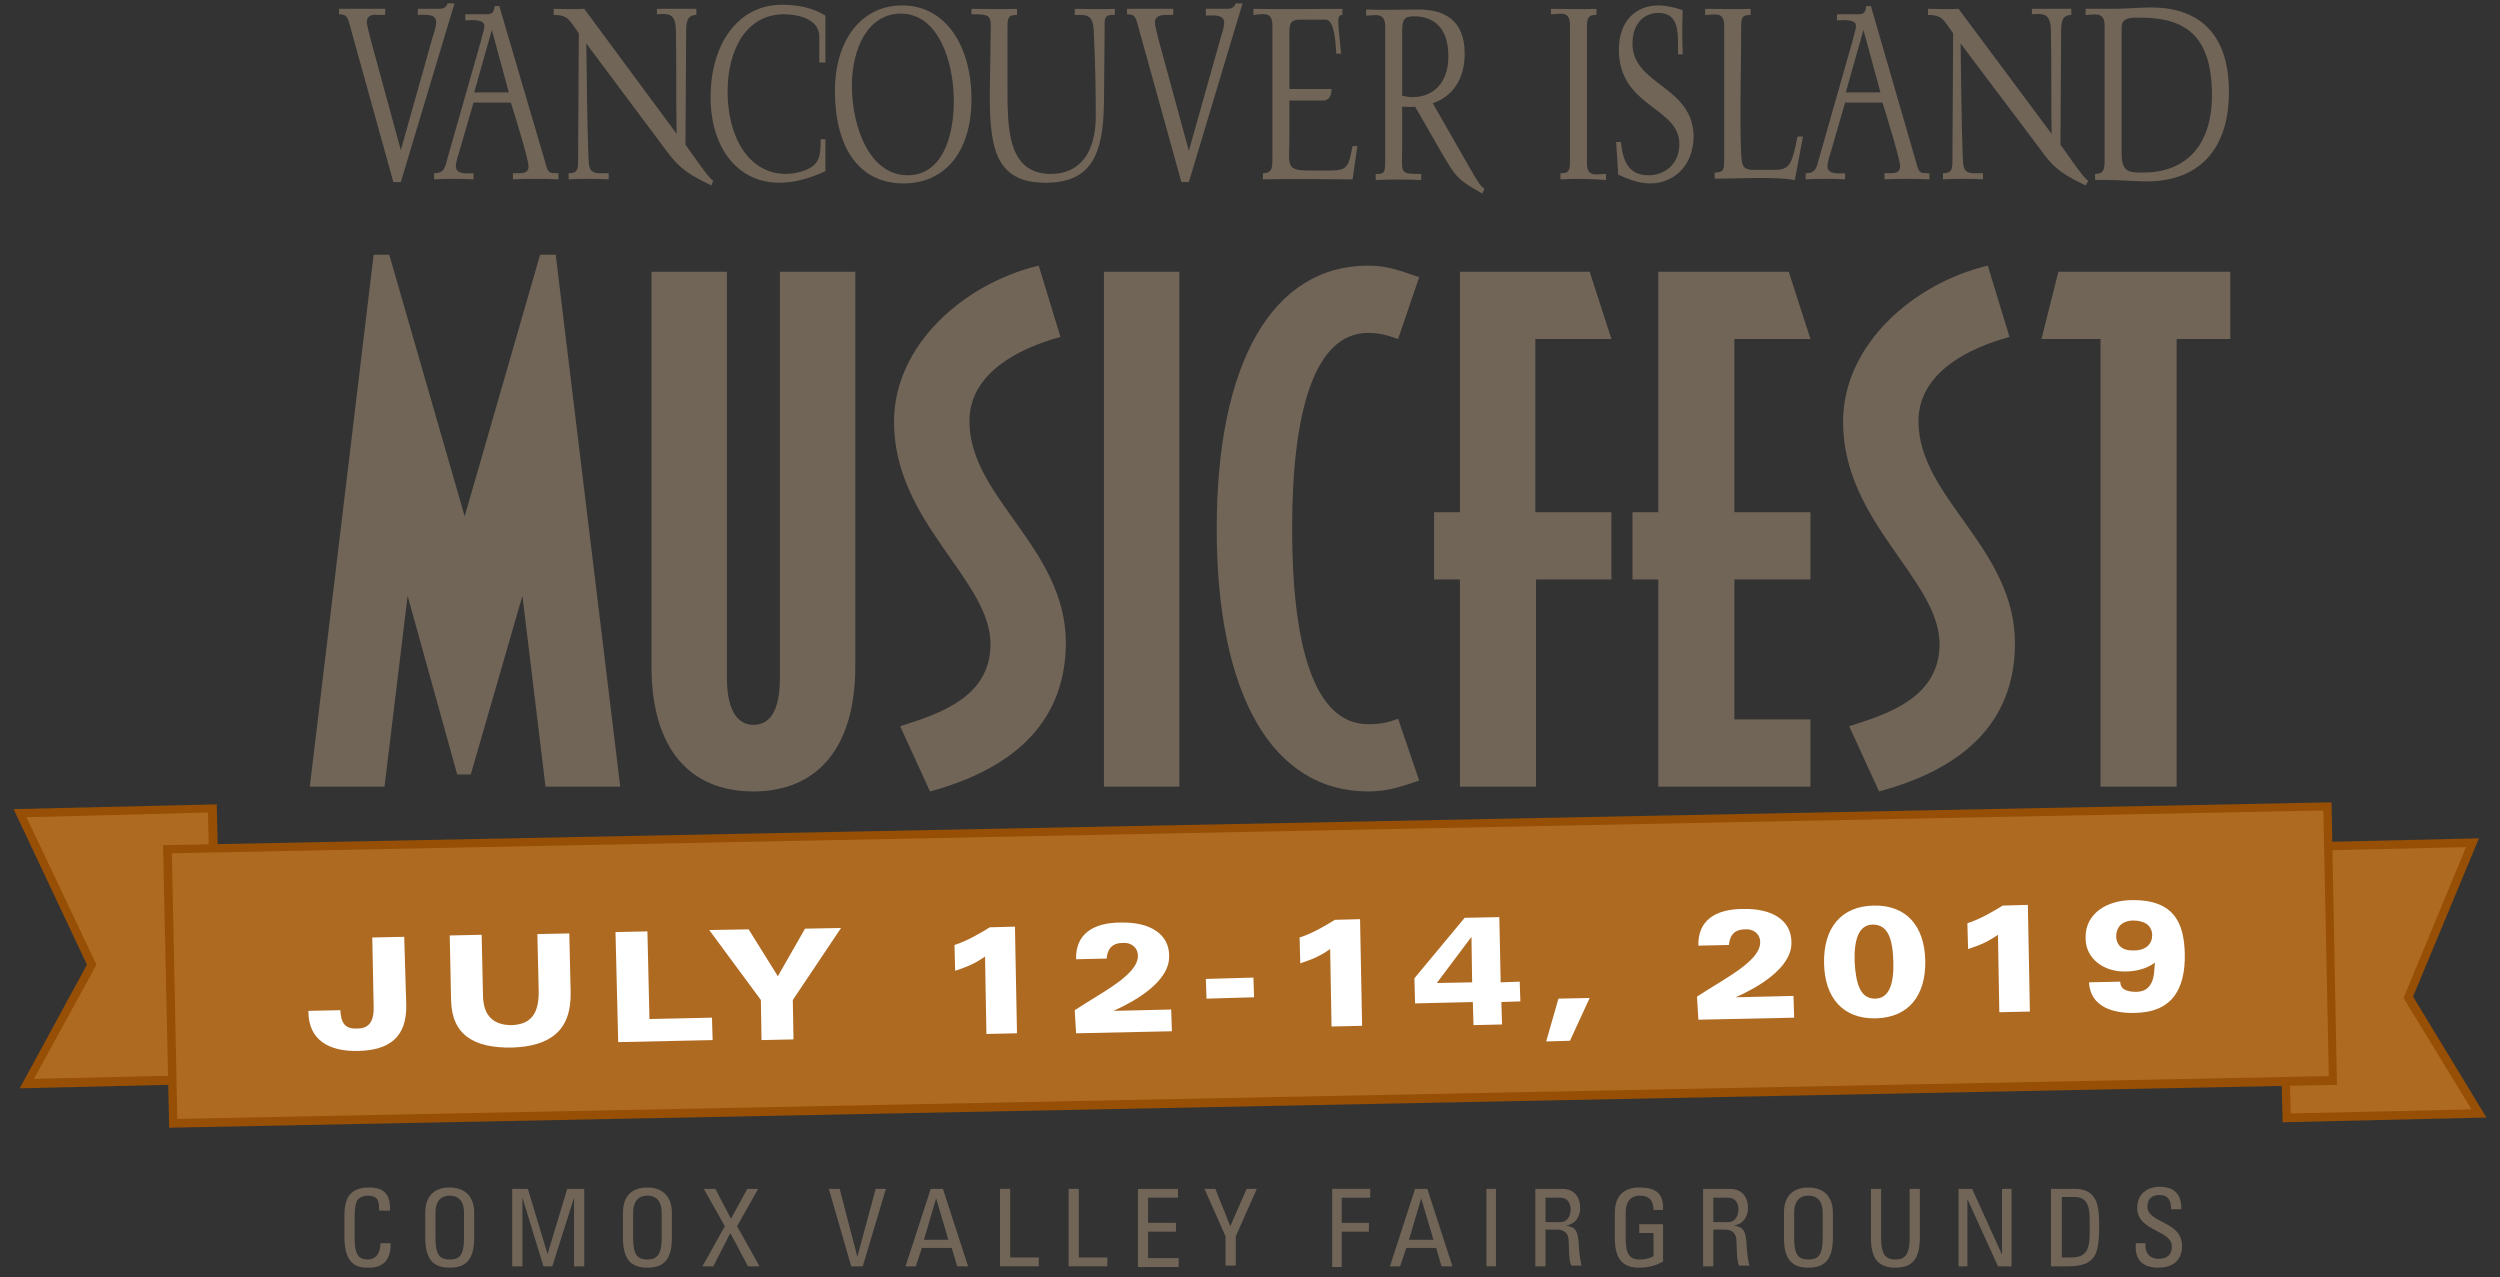 <?xml version="1.0" encoding="utf-8"?>
<!-- Generator: Adobe Illustrator 21.0.2, SVG Export Plug-In . SVG Version: 6.00 Build 0)  -->
<svg version="1.1" id="Layer_1" xmlns="http://www.w3.org/2000/svg" xmlns:xlink="http://www.w3.org/1999/xlink" x="0px" y="0px"
	 viewBox="0 0 368 188" style="enable-background:new 0 0 368 188;" xml:space="preserve">
<rect x="0" y="0" width="368" height="188" fill="#333333" stroke="none"/>
<style type="text/css">
	.st0{fill:#716558;}
	.st1{fill:#AF6A22;}
	.st2{fill:#964F05;}
	.st3{fill:#FFFFFF;}
</style>
<g>
	<g>
		<g>
			<g>
				<path class="st0" d="M59,26.8h-1.1L51.6,4.1c-0.4-1.4-0.4-2-1.7-2V1.3c2.3,0,4.5,0,6.8,0v0.9c-0.3,0-0.7,0-1.1,0
					C55,2.1,54,2.2,54,3.2c0,0.6,0.4,1.8,0.5,2.4L59,22.1l4.7-16.7c0.2-0.6,0.5-1.5,0.5-2.2c0-1.3-2-1-2.7-1V1.3c0.9,0,1.9,0,2.9,0
					c0.6,0,1.2,0,1.5-0.8h1L59,26.8z"/>
				<path class="st0" d="M74.9,13.6h-5.1l2.6-9.2L74.9,13.6z M82.2,26.4v-0.9c-1.5,0-1.5,0-2-1.8L73.5,0.9h-0.7
					c-0.1,1.1-0.5,1.2-1.3,1.2h-3V3c0.5,0,2.8-0.3,2.8,0.8c0,0.6-0.4,1.6-0.5,2.2l-4.9,17.2c-0.4,1.5-0.5,2.3-2,2.3v0.9
					c1.9-0.1,3.8-0.1,5.8,0v-0.9c-0.6,0-2.6,0.3-2.6-1c0-0.7,0.4-1.8,0.6-2.5l2-6.9h5.5c0.5,1.6,2.6,8.3,2.6,9.4c0,1-0.9,1-1.5,1
					l-0.8,0v0.9C77.7,26.3,80,26.3,82.2,26.4z"/>
				<path class="st0" d="M104.7,27.3c-2.8-1.4-4.5-2.2-6.6-5.1L86.3,6.4c0.1,5.4,0.1,10.8,0.3,16.2c0.1,1.7-0.1,2.8,1.5,2.9
					c0.5,0,1,0,1.5,0v0.9c-2-0.1-4-0.1-5.9,0v-0.9c1.5,0,1.4-0.8,1.4-2.3l0.1-18.3c-1.4-1.9-1.5-2.7-3.7-2.7V1.3c1.5,0,3,0.1,4.5,0
					l13.6,18.4c-0.1-4.9,0-9.8-0.1-14.8c0-1.3-0.1-2.7-1.4-2.8c-0.5-0.1-0.9,0-1.4,0V1.3c1.9,0,3.8,0,5.8,0v0.9
					c-1.5,0-1.5,1.3-1.5,2.7l-0.1,16.4c0.7,0.9,3.4,5,4.1,5.3L104.7,27.3z"/>
				<path class="st0" d="M120.6,9.2l0-2.5c0-0.5,0-0.9,0-1.4c-0.1-2.7-3.5-3.2-5.2-3.2c-5.4,0-8.3,5-8.3,11.4c0,6.5,3,12.1,8.6,12.1
					c1.3,0,4.2-0.5,4.8-2.3c0.3-0.8,0.3-1.9,0.3-2.8h0.7v4.7c-2.2,1-4.4,1.7-6.8,1.7c-6,0-10.1-5-10.1-12.6
					c0-7.9,4.1-13.6,10.5-13.6c2.2,0,4.5,0.4,6.4,1.6v6.9H120.6z"/>
				<path class="st0" d="M140.4,14.9c0,5.4-1.8,10.9-6.8,10.9c-5.6,0-8.2-7.1-8.2-13.2c0-5.5,2.4-10.6,7.2-10.6
					C138.1,2,140.4,9,140.4,14.9z M143,14.6c0-7.7-3.7-13.8-10.2-13.8c-6,0-9.9,5.1-9.9,12.6c0,8.1,3.4,13.6,10.1,13.6
					C139.2,27,143,22.2,143,14.6z"/>
				<path class="st0" d="M162.6,4.5l-0.1,10.7c-0.1,7.9-2.1,11.7-8.6,11.7c-7.2,0-8.2-4.9-8.2-12.7c0-2.6,0.1-5.2,0.1-7.8
					c0-4.1,0.6-4.3-2.8-4.3V1.3c2.2,0,4.5,0.1,6.7,0v0.9c-1.3,0-1.4,0.4-1.4,1.9c0,2.8,0,5.6,0,8.4c0,6.2-0.1,13.1,6.4,13.1
					c4.3,0,6.6-3.2,6.6-8.5c0-4.2-0.1-8.4-0.3-12.6c-0.1-2.5-1.2-2.3-2.8-2.3V1.3c2,0,3.9,0.1,5.9,0v0.9
					C162.4,2.1,162.6,2.8,162.6,4.5z"/>
				<path class="st0" d="M175,26.8h-1.1l-6.3-22.7c-0.4-1.4-0.4-2-1.7-2V1.3c2.3,0,4.5,0,6.8,0v0.9c-0.3,0-0.7,0-1.1,0
					c-0.6,0-1.6,0.1-1.6,1.1c0,0.6,0.4,1.8,0.5,2.4l4.5,16.5l4.7-16.7c0.2-0.6,0.5-1.5,0.5-2.2c0-1.3-2-1-2.7-1V1.3
					c0.9,0,1.9,0,2.9,0c0.6,0,1.2,0,1.5-0.8h1L175,26.8z"/>
				<path class="st0" d="M199.1,26.4c-4.4,0-8.8-0.1-13.2,0v-0.9c1.5,0,1.4-1,1.4-2.6V3.8c0-2.2-1.3-1.7-2.8-1.6V1.3
					c4.4,0.1,8.8,0,13.1,0v0.9c-0.5,0-0.6,0.4-0.6,0.8c0,1.6,0.3,3.3,0.4,4.9h-0.7c-0.1-1.3-0.2-4.9-1.5-5c-0.3,0-0.7,0-1,0h-2.9
					c-1.7,0-1.5,1-1.5,2.9v7.3h6.2c0,1-0.4,1.7-1.2,1.7h-5l0,5.2c0,4.4-0.7,5.1,3,5.1c1,0,2,0,3,0c2.6,0,2.7-0.6,3.3-3.6h0.7
					L199.1,26.4z"/>
				<path class="st0" d="M213.2,8.3c0,4-2.3,6-5.3,6c-0.5,0-1-0.1-1.5-0.2V4.6c0-1.7,0.3-2.2,1.7-2.2C211.1,2.4,213.2,4.1,213.2,8.3
					z M218.5,27.8c-0.7-0.5-1.2-1.5-1.7-2.3l-5.9-10.3c2.9-1,4.7-3.5,4.7-7.3c0-5.2-3.3-6.5-6.8-6.5c-2.6,0-5.1,0.1-7.7,0v0.9
					c1.3,0,2.8-0.6,2.8,1.6v19.9c0,1.5-0.1,1.9-1.4,1.8v0.9c2.2-0.1,4.5-0.1,6.7,0v-0.9c-3.3,0-2.8,0-2.8-4.1c0-1.9,0-3.8,0-5.8
					c0.6,0,1.3,0.1,1.9,0l3.8,6.6c2.3,4,2.6,4.2,6.1,6.2L218.5,27.8z"/>
				<path class="st0" d="M229.7,26.4v-0.9c1.1,0,1.4-0.2,1.4-1.7l0-20.1c0-2.2-1.4-1.6-2.8-1.6V1.3c2.2,0,4.5,0.1,6.7,0v0.9
					c-1.1,0-1.4,0.3-1.4,1.7v20.1c0,2.2,1.4,1.6,2.8,1.6v0.9C234.2,26.3,232,26.3,229.7,26.4z"/>
				<path class="st0" d="M242.9,27c-1.6,0-3.2-0.6-4.7-1.3l-0.3-4.8h0.7c0.3,3.1,1.3,4.9,4.1,4.9c2.2,0,4.5-1.5,4.5-4.6
					c0-5.5-8.9-5.4-8.9-13.9c0-4.3,2.6-6.5,5.8-6.5c1.2,0,2.4,0.3,3.6,0.7c-0.1,2.2-0.1,4.3,0,6.5H247c0-3,0.3-6.1-2.9-6.1
					c-2.2,0-3.8,1.7-3.8,4.5c0,6.2,9,6.2,9,13.8C249.2,24.6,246.2,27,242.9,27z"/>
				<path class="st0" d="M264.2,26.5c-1.8-0.3-3.6-0.3-5.3-0.3c-2.2,0-4.3,0.1-6.5,0.1v-0.9c1.3,0,1.4-0.4,1.4-1.8V3.8
					c0-2.2-1.4-1.6-2.8-1.6V1.3c2.2,0,4.5,0.1,6.7,0v0.9c-1.3,0-1.4,0.4-1.4,1.9c0,4.1-0.1,8.2-0.1,12.3c0,2.1,0,4.2,0.1,6.3
					c0.1,1.5,0.2,2.2,1.5,2.3c0.4,0,0.8,0,1.1,0c4.3,0,4.6,0.6,5.7-4.9h0.8L264.2,26.5z"/>
				<path class="st0" d="M276.8,13.6h-5.1l2.6-9.2L276.8,13.6z M284,26.4v-0.9c-1.5,0-1.5,0-2-1.8l-6.6-22.8h-0.7
					c-0.1,1.1-0.5,1.2-1.3,1.2h-3V3c0.5,0,2.8-0.3,2.8,0.8c0,0.6-0.4,1.6-0.5,2.2l-4.9,17.2c-0.4,1.5-0.5,2.3-2,2.3v0.9
					c1.9-0.1,3.9-0.1,5.8,0v-0.9c-0.6,0-2.6,0.3-2.6-1c0-0.7,0.4-1.8,0.6-2.5l2-6.9h5.5c0.5,1.6,2.6,8.3,2.6,9.4c0,1-0.9,1-1.5,1
					l-0.8,0v0.9C279.6,26.3,281.8,26.3,284,26.4z"/>
				<path class="st0" d="M307,27.3c-2.8-1.4-4.5-2.2-6.5-5.1L288.6,6.4c0.1,5.4,0.1,10.8,0.3,16.2c0.1,1.7-0.1,2.8,1.5,2.9
					c0.5,0,1,0,1.5,0v0.9c-2-0.1-4-0.1-5.9,0v-0.9c1.5,0,1.4-0.8,1.4-2.3l0.1-18.3c-1.4-1.9-1.5-2.7-3.7-2.7V1.3c1.5,0,3,0.1,4.5,0
					L302,19.7c-0.1-4.9,0-9.8-0.1-14.8c0-1.3-0.1-2.7-1.4-2.8c-0.5-0.1-0.9,0-1.4,0V1.3c1.9,0,3.9,0,5.8,0v0.9
					c-1.5,0-1.5,1.3-1.5,2.7l-0.1,16.4c0.7,0.9,3.4,5,4.1,5.3L307,27.3z"/>
				<path class="st0" d="M325.6,14c0,7.8-4.2,11.4-10.1,11.4c-1.9,0-3.2,0.1-3.2-2.8V4c0-1.6,1.9-1.4,2.8-1.4
					C321.5,2.6,325.6,5.1,325.6,14z M328.1,13.5c0-9-4.9-12.4-11.4-12.4c-1.9,0-3.8,0.2-5.7,0.2c-1.3,0-2.6,0-4,0v0.9
					c1.3,0,2.8-0.6,2.8,1.6v19.7c0,1.4-0.1,2.1-1.4,2.1v0.9c2.7-0.1,5.3,0.2,7.9,0.2C323.1,26.6,328.1,22.6,328.1,13.5z"/>
			</g>
			<path class="st0" d="M80.3,115.8l-3.4-28.1L69.3,114h-2L60,87.7l-3.4,28.1h-11L55,37.5h2.3l11.1,38.5l11.1-38.5h2.3l9.5,78.3
				H80.3z M110.9,116.5c-9.2,0-15-6.1-15-18.4V40H107v59.8c0,4.1,1.2,6.9,3.9,6.9c2.9,0,3.9-2.9,3.9-6.9V40h11.1v58.1
				C125.9,110.2,120.2,116.5,110.9,116.5z M136.9,116.5l-4.4-9.6c6.1-1.9,13.3-4.4,13.3-12.1c0-9.5-14.2-17.9-14.2-32.7
				c0-11.4,10.4-20.4,21.3-23l3.2,10.5c-5.9,1.6-13.4,5.2-13.4,12.4c0,11.3,14.2,18.6,14.2,32.7
				C156.8,106.7,148.7,113.3,136.9,116.5z M162.5,115.8V40h11.1v75.8H162.5z M201.4,116.5c-14.1,0-22.3-14.2-22.3-38.7
				c0-24.4,8.2-38.7,22.3-38.7c3,0,5.1,0.9,7.5,1.7l-3.1,9.1c-1.7-0.6-2.8-0.9-4.4-0.9c-8.1,0-11.2,12.1-11.2,28.8
				c0,16.9,3.1,28.8,11.2,28.8c1.7,0,2.8-0.2,4.4-0.8l3.1,9.1C206.5,115.7,204.4,116.5,201.4,116.5z M226.1,85.3v30.5h-11.2V85.3
				h-3.8v-9.9h3.8V40H234l3.2,9.9h-11.2v25.5h11.2v9.9H226.1z M244.1,115.8V85.3h-3.8v-9.9h3.8V40h19.2l3.2,9.9h-11.2v25.5h11.2v9.9
				h-11.2v20.6h11.2v9.9H244.1z M276.6,116.5l-4.4-9.6c6.1-1.9,13.3-4.4,13.3-12.1c0-9.5-14.2-17.9-14.2-32.7
				c0-11.4,10.4-20.4,21.3-23l3.2,10.5c-5.9,1.6-13.4,5.2-13.4,12.4c0,11.3,14.2,18.6,14.2,32.7
				C296.6,106.7,288.5,113.3,276.6,116.5z M320.4,49.9v65.9h-11.2V49.9h-8.7L303,40h25.3v9.9H320.4z"/>
		</g>
	</g>
	<g>
		<g>
			<g>
				<polygon class="st1" points="354.4,146.8 363.9,124 335.6,124.7 336.6,164.5 364.9,163.9 				"/>
				<path class="st2" d="M336,165.2l-1-41.1l29.9-0.7l-9.7,23.3l10.8,17.8L336,165.2z M336.2,125.3l1,38.6l26.6-0.6l-10-16.4
					l9.2-22.2L336.2,125.3z"/>
			</g>
			<g>
				<polygon class="st1" points="13.5,141.9 2.9,119.7 31.2,119 32.2,158.9 4,159.5 				"/>
				<path class="st2" d="M2.9,160.2l9.9-18.2L2,119.1l29.9-0.7l1,41.1L2.9,160.2z M3.9,120.3L14.2,142L5,158.8l26.6-0.6l-1-38.6
					L3.9,120.3z"/>
			</g>
			<g>
				
					<rect x="25.1" y="121.9" transform="matrix(1 -1.976487e-02 1.976487e-02 1 -2.772 3.666)" class="st1" width="318" height="40.4"/>
				<path class="st2" d="M24.9,166L24,124.4l0.6,0l318.6-6.3l0.8,41.6l-0.6,0L24.9,166z M25.3,125.6l0.8,39.1l316.7-6.3l-0.8-39.1
					L25.3,125.6z"/>
			</g>
		</g>
		<g>
			<g>
				<path class="st3" d="M59.8,147.9c0.1,4.8-2.5,6.7-7.1,6.8c-4.4,0.1-7.2-1.7-7.3-5.6l0-0.3l4.7-0.1c0.1,1.8,0.6,2.8,2.5,2.7
					c1.5,0,2.5-0.8,2.4-3.3l-0.2-10.1l4.7-0.1L59.8,147.9z"/>
				<path class="st3" d="M84,146.1c0.1,5.6-3,7.9-8.6,8.1c-5.7,0.1-8.9-1.9-9-7l-0.2-9.5l4.7-0.1l0.2,9.1c0.1,2.9,1.6,4.2,4.2,4.2
					c3.1-0.1,4-2,4-4.9l-0.2-8.5l4.7-0.1L84,146.1z"/>
				<path class="st3" d="M90.6,137.2l4.7-0.1l0.3,12.9l9.2-0.2l0.1,3.3L91,153.4L90.6,137.2z"/>
				<path class="st3" d="M112,147.2l-7.6-10.3l5.8-0.1l4.3,6.9l4-7l5.3-0.1l-7.1,10.6l0.1,5.8l-4.7,0.1L112,147.2z"/>
				<path class="st3" d="M145,140.8c-1.6,1.1-2.6,1.5-4.4,2.1l-0.1-3.8c1.9-0.6,3.9-1.8,5.2-2.6l3.7-0.1l0.3,15.7l-4.5,0.1
					L145,140.8z"/>
				<path class="st3" d="M158.2,148.7c4.1-2.7,9.3-5.2,9.3-8c0-1.3-1.1-2-2.2-1.9c-1.7,0-2.3,1-2.4,2.3l-4.5,0.1
					c-0.1-3.7,2.5-5.4,6.6-5.4c4.3-0.1,7.1,1.7,7.1,4.9c0.1,3.9-5.3,6.8-8.2,8.1l0,0l8.5-0.2l0.1,3.2l-14.1,0.3L158.2,148.7z"/>
				<path class="st3" d="M177.5,144.1l7-0.2l0.1,2.9l-7,0.2L177.5,144.1z"/>
				<path class="st3" d="M195.8,139.7c-1.6,1.1-2.6,1.5-4.4,2.1l-0.1-3.8c1.9-0.6,3.9-1.8,5.2-2.6l3.7-0.1l0.3,15.7l-4.5,0.1
					L195.8,139.7z"/>
				<path class="st3" d="M216.8,147.5l-8.5,0.2l-0.1-3.7l7.4-8.9l5.1-0.1l0.2,9.6l2.8-0.1l0.1,2.9l-2.8,0.1l0.1,3.3l-4.2,0.1
					L216.8,147.5z M216.6,137.9L216.6,137.9l-5.1,6.8v0l5.2-0.1L216.6,137.9z"/>
				<path class="st3" d="M229.4,147l4.6-0.1l-2.9,6.3l-3.5,0.1L229.4,147z"/>
				<path class="st3" d="M249.8,146.7c4.1-2.7,9.3-5.2,9.3-8c0-1.3-1.1-2-2.2-1.9c-1.7,0-2.3,1-2.4,2.3l-4.5,0.1
					c-0.1-3.7,2.5-5.4,6.6-5.4c4.3-0.1,7.1,1.7,7.1,4.9c0.1,3.9-5.3,6.8-8.2,8.1l0,0l8.5-0.2l0.1,3.2l-14.1,0.3L249.8,146.7z"/>
				<path class="st3" d="M275.8,133.3c4.8-0.1,7.5,3,7.6,8.1c0.1,5.2-2.5,8.4-7.3,8.5c-4.8,0.1-7.5-3-7.6-8.1
					C268.4,136.6,271,133.4,275.8,133.3z M276,147c2.1,0,2.8-2.2,2.7-5.5c-0.1-3.3-0.8-5.4-3-5.4c-2.1,0-2.8,2.2-2.7,5.5
					C273.2,145,273.9,147,276,147z"/>
				<path class="st3" d="M294.1,137.6c-1.6,1.1-2.6,1.5-4.4,2.1l-0.1-3.8c1.9-0.6,3.9-1.8,5.2-2.6l3.7-0.1l0.3,15.7l-4.5,0.1
					L294.1,137.6z"/>
				<path class="st3" d="M312.1,144.5c0,0.6,0.3,1,0.7,1.2c0.4,0.2,1,0.3,1.6,0.3c1.3,0,2.5-0.6,2.7-3l0.1-1.3
					c-1.2,0.9-2.8,1.3-4.3,1.3c-3.1,0.1-5.9-1.8-5.9-4.9c-0.1-3.8,3.4-5.6,6.8-5.6c6.4-0.1,7.7,3.6,7.8,7.9c0.1,5.1-1.8,8.6-7.3,8.7
					c-3.1,0.1-6.6-0.8-6.8-4.5L312.1,144.5z M314.2,139.9c1.7,0,2.6-1,2.6-2.2c0-1.6-1.3-2.2-2.8-2.2c-1.2,0-2.5,0.6-2.5,2.4
					C311.6,139.4,312.7,140,314.2,139.9z"/>
			</g>
		</g>
	</g>
	<g>
		<path class="st0" d="M55.8,178.2c0-0.6,0-1.3-0.3-1.7c-0.3-0.4-1-0.5-1.3-0.5c-1.2,0-1.7,0.7-1.7,0.9c0,0.1-0.3,0.4-0.3,2.4v3
			c0,2.8,0.9,3.1,2,3.1c0.4,0,1.8-0.2,1.8-2.4h1.5c0.1,3.6-2.5,3.6-3.2,3.6c-1.4,0-3.6-0.1-3.6-4.5v-3.2c0-3.2,1.4-4.1,3.7-4.1
			c2.3,0,3.1,1.2,3,3.4H55.8z"/>
		<path class="st0" d="M62.6,182.2v-3.7c0-2.3,1.2-3.7,3.6-3.7s3.6,1.5,3.6,3.7v3.7c0,3.2-1.2,4.4-3.6,4.4S62.6,185.4,62.6,182.2z
			 M68.3,182.3v-3.8c0-2.4-1.6-2.5-2.1-2.5s-2.1,0.1-2.1,2.5v3.8c0,2.5,0.7,3.1,2.1,3.1C67.6,185.4,68.3,184.8,68.3,182.3z"/>
		<path class="st0" d="M76.8,186.4h-1.4V175h2.3l2.9,9.6h0l2.9-9.6H86v11.4h-1.5v-10.1h0l-3.2,10.1H80l-3.1-10.1h0V186.4z"/>
		<path class="st0" d="M91.7,182.2v-3.7c0-2.3,1.2-3.7,3.6-3.7s3.6,1.5,3.6,3.7v3.7c0,3.2-1.2,4.4-3.6,4.4S91.7,185.4,91.7,182.2z
			 M97.4,182.3v-3.8c0-2.4-1.6-2.5-2.1-2.5s-2.1,0.1-2.1,2.5v3.8c0,2.5,0.7,3.1,2.1,3.1C96.6,185.4,97.4,184.8,97.4,182.3z"/>
		<path class="st0" d="M111.8,186.4h-1.7l-2.6-4.9l-2.5,4.9h-1.6l3.3-5.9l-3.1-5.5h1.7l2.3,4.4l2.4-4.4h1.6l-3.1,5.5L111.8,186.4z"
			/>
		<path class="st0" d="M127,186.4h-1.7L122,175h1.6l2.6,10h0l2.7-10h1.5L127,186.4z"/>
		<path class="st0" d="M137,175h1.8l3.7,11.4h-1.6l-0.8-2.7h-4.4l-0.9,2.7h-1.5L137,175z M137.8,176.4L137.8,176.4l-1.8,6.1h3.6
			L137.8,176.4z"/>
		<path class="st0" d="M147.2,186.4V175h1.5v10.1h4.2v1.3H147.2z"/>
		<path class="st0" d="M157.3,186.4V175h1.5v10.1h4.2v1.3H157.3z"/>
		<path class="st0" d="M167.5,186.4V175h5.9v1.3h-4.4v3.7h4.1v1.3h-4.1v3.9h4.5v1.3H167.5z"/>
		<path class="st0" d="M183.5,175h1.5l-3.1,7v4.3h-1.5v-4.3l-3.1-7h1.6l2.2,5.5L183.5,175z"/>
		<path class="st0" d="M196.1,186.4V175h5.6v1.3h-4.2v3.7h4v1.3h-4v5.2H196.1z"/>
		<path class="st0" d="M208.3,175h1.8l3.7,11.4h-1.6l-0.8-2.7H207l-0.9,2.7h-1.5L208.3,175z M209.2,176.4L209.2,176.4l-1.8,6.1h3.6
			L209.2,176.4z"/>
		<path class="st0" d="M220.2,186.4h-1.4V175h1.4V186.4z"/>
		<path class="st0" d="M227.5,181.2v5.2H226V175h3.9c2,0,2.7,1.4,2.7,2.8c0,1.3-0.7,2.4-2.1,2.6v0c1.3,0.2,1.8,0.6,1.9,2.9
			c0,0.5,0.2,2.3,0.4,3h-1.5c-0.4-0.8-0.3-2.3-0.4-3.8c-0.1-1.4-1.2-1.5-1.7-1.5H227.5z M227.5,179.9h2.2c1,0,1.5-0.9,1.5-1.9
			c0-0.8-0.4-1.7-1.5-1.7h-2.2V179.9z"/>
		<path class="st0" d="M243.4,178.1c0-1.3-0.6-2.1-2-2.1c-0.5,0-2.1,0.1-2.1,2.5v3.8c0,2.5,0.7,3.1,2.1,3.1c1,0,1.7-0.3,2-0.5v-3.4
			h-2.1v-1.3h3.5v5.5c-0.9,0.5-2,0.9-3.5,0.9c-2.4,0-3.6-1.2-3.6-4.4v-3.7c0-2.3,1.2-3.7,3.6-3.7c2.5,0,3.6,0.9,3.5,3.3H243.4z"/>
		<path class="st0" d="M252.2,181.2v5.2h-1.5V175h3.9c2,0,2.7,1.4,2.7,2.8c0,1.3-0.7,2.4-2.1,2.6v0c1.3,0.2,1.8,0.6,1.9,2.9
			c0,0.5,0.2,2.3,0.4,3H256c-0.4-0.8-0.3-2.3-0.4-3.8c-0.1-1.4-1.2-1.5-1.7-1.5H252.2z M252.2,179.9h2.2c1,0,1.5-0.9,1.5-1.9
			c0-0.8-0.4-1.7-1.5-1.7h-2.2V179.9z"/>
		<path class="st0" d="M262.6,182.2v-3.7c0-2.3,1.2-3.7,3.6-3.7c2.4,0,3.6,1.5,3.6,3.7v3.7c0,3.2-1.2,4.4-3.6,4.4
			C263.8,186.6,262.6,185.4,262.6,182.2z M268.3,182.3v-3.8c0-2.4-1.6-2.5-2.1-2.5s-2.1,0.1-2.1,2.5v3.8c0,2.5,0.7,3.1,2.1,3.1
			S268.3,184.8,268.3,182.3z"/>
		<path class="st0" d="M275.4,175h1.5v7.3c0,2.5,0.8,3.1,2.1,3.1s2.1-0.6,2.1-3.1V175h1.5v7.2c0,3.2-1.2,4.4-3.6,4.4
			c-2.4,0-3.6-1.2-3.6-4.4V175z"/>
		<path class="st0" d="M296.1,175v11.4h-2l-4.5-9.9h0v9.9h-1.3V175h2l4.4,9.7h0V175H296.1z"/>
		<path class="st0" d="M301.9,175h3.5c1.5,0,2.5,0.5,3.1,1.7c0.5,1,0.5,3.2,0.5,3.6c0,2.4-0.2,3.8-0.7,4.6c-0.6,1-1.8,1.5-3.8,1.5
			h-2.6V175z M303.4,185.1h1.4c2,0,2.8-0.8,2.8-3.4v-2.3c0-2.3-0.7-3.2-2.2-3.2h-1.9V185.1z"/>
		<path class="st0" d="M315.8,183v0.3c0,1.5,1,2,1.9,2c1.2,0,2-0.5,2-1.8c0-2.5-5.1-2.2-5.1-5.7c0-2,1.4-3.1,3.3-3.1
			c2.1,0,3.2,1,3.2,3.3h-1.5c0-1.2-0.4-2.1-1.7-2.1c-0.9,0-1.8,0.4-1.8,1.7c0,2.5,5.1,2.1,5.1,5.8c0,2.4-1.7,3.2-3.5,3.2
			c-3.4,0-3.4-2.5-3.3-3.6H315.8z"/>
	</g>
</g>
</svg>
